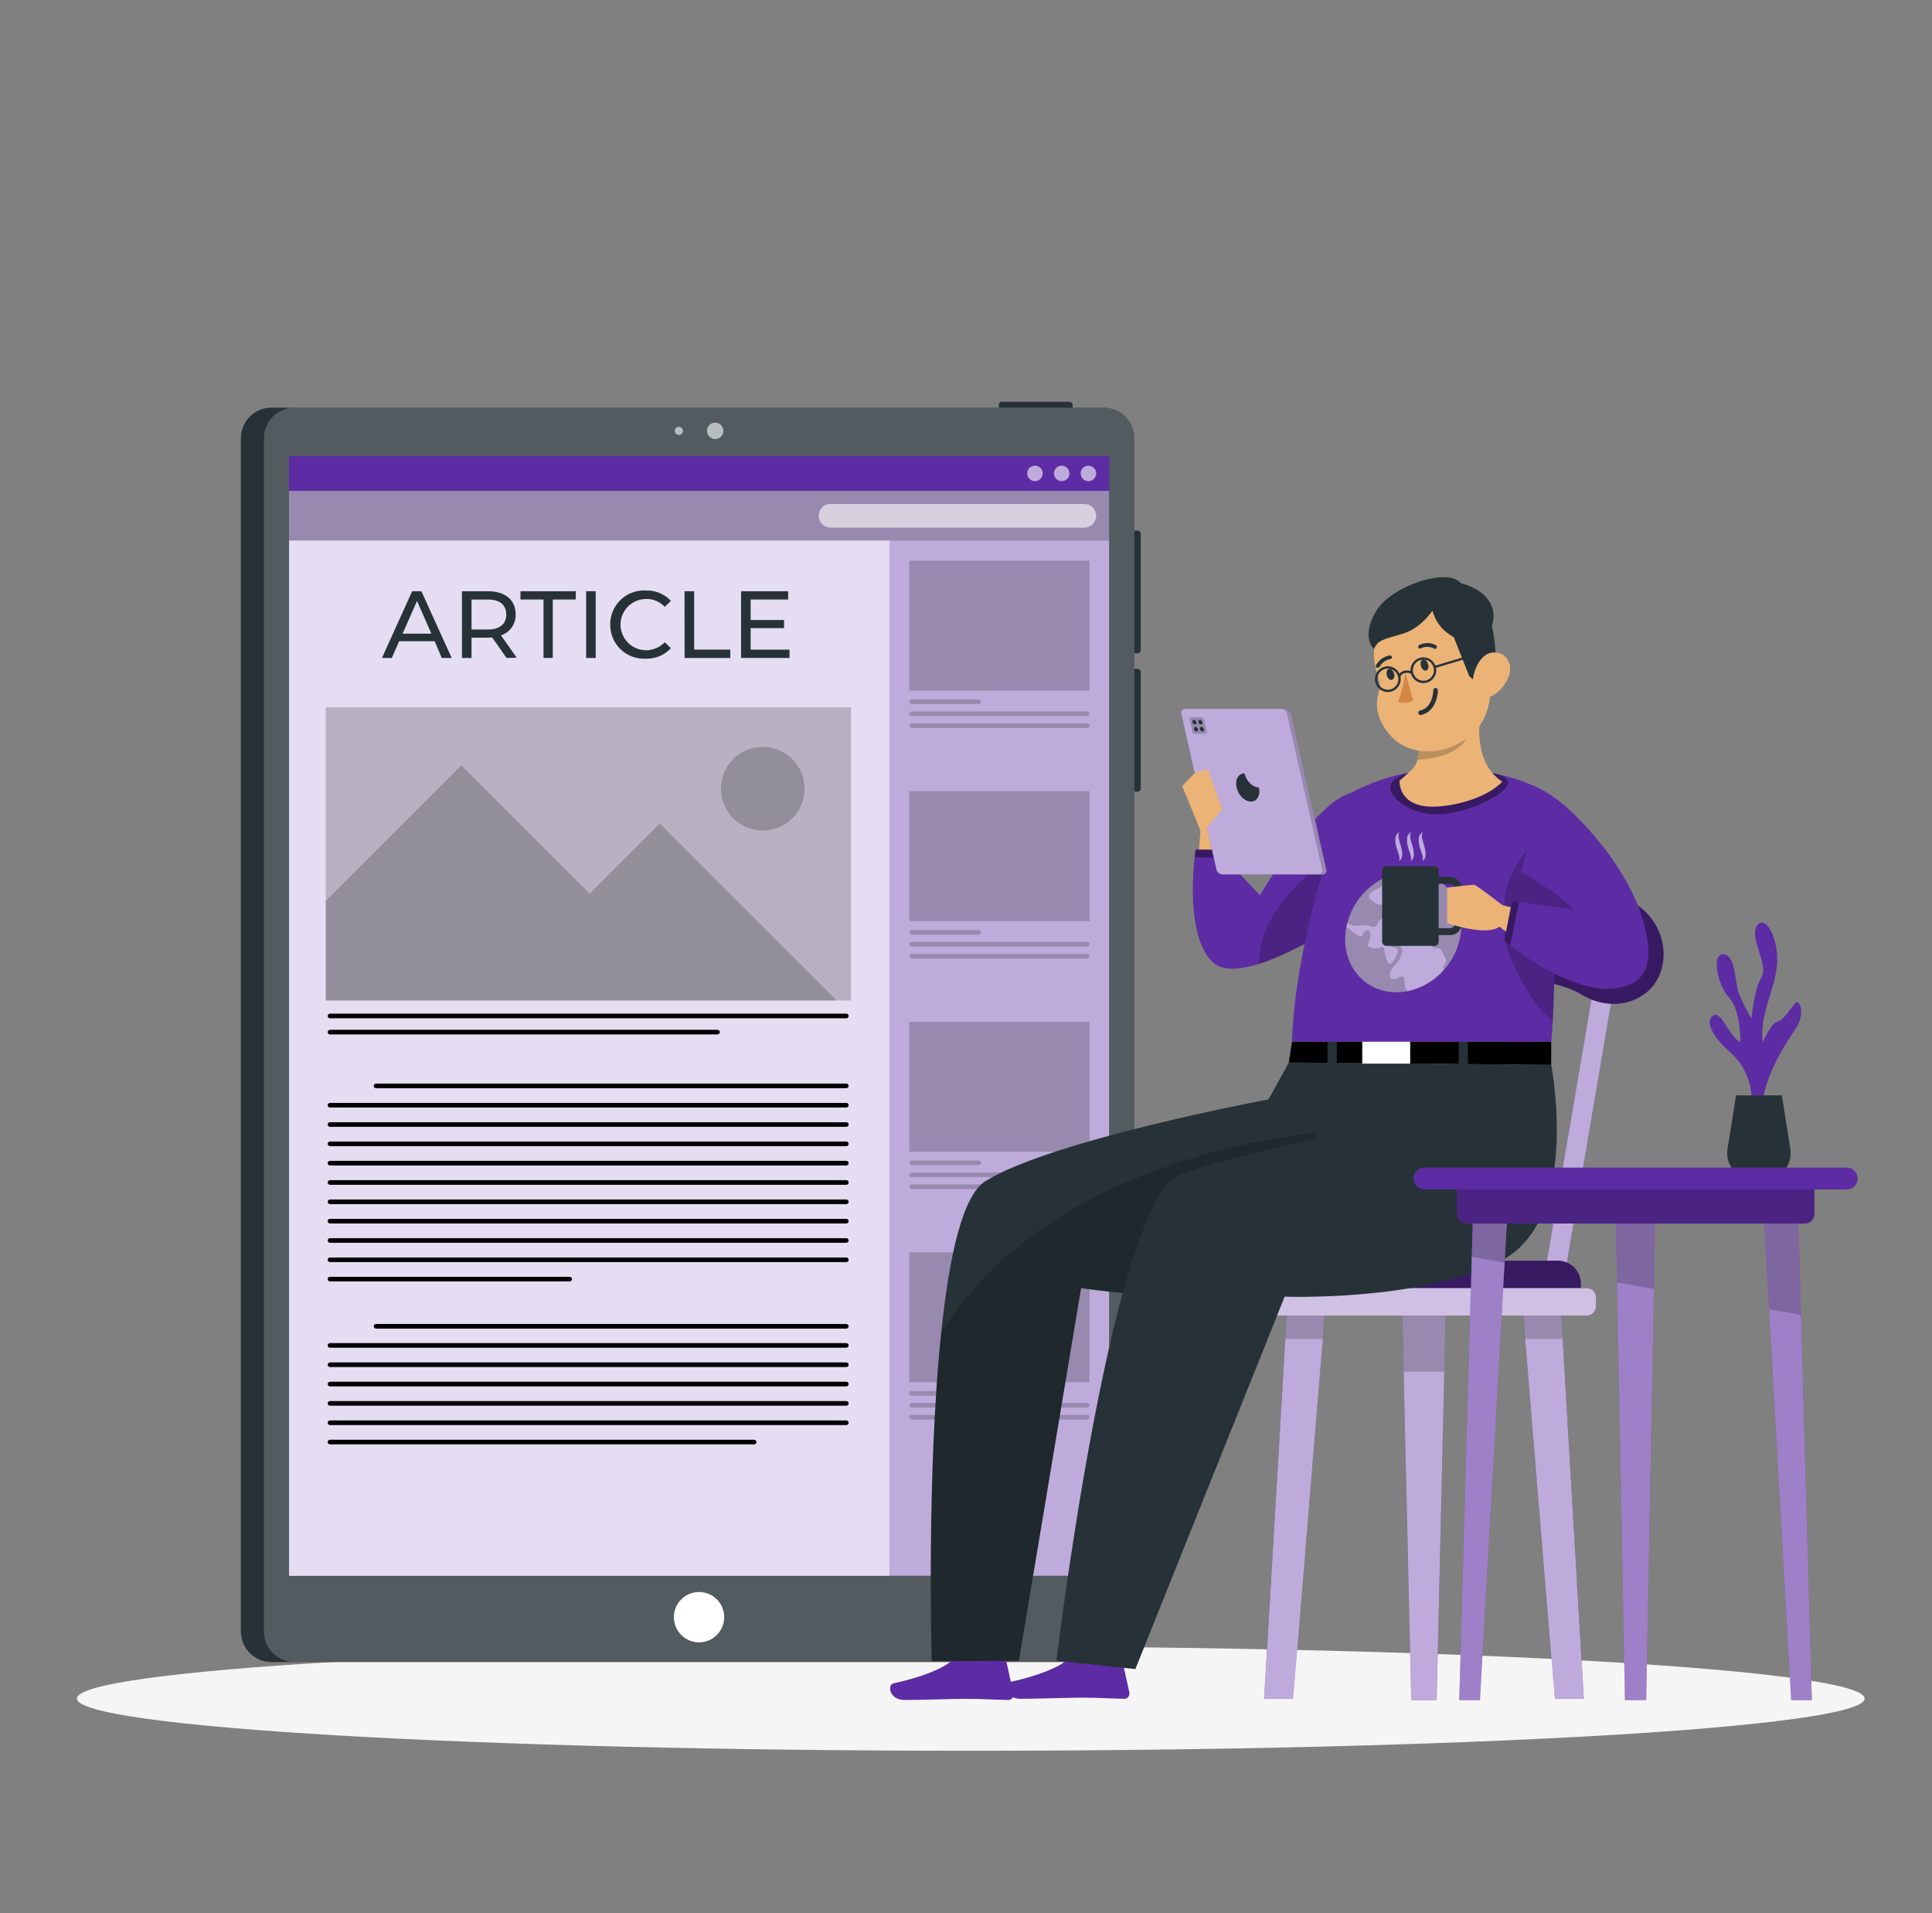 <svg width="101" height="100" viewBox="0 0 101 100" fill="none" xmlns="http://www.w3.org/2000/svg">
<rect x="0" y="0" width="101" height="100" fill="#808080" stroke="none"/>
<path d="M50.749 91.51C76.557 91.51 97.478 90.289 97.478 88.782C97.478 87.275 76.557 86.054 50.749 86.054C24.942 86.054 4.021 87.275 4.021 88.782C4.021 90.289 24.942 91.51 50.749 91.51Z" fill="#F5F5F5"/>
<path d="M56.074 21.581V21.166C56.074 21.075 56 21 55.908 21H52.382C52.29 21 52.216 21.075 52.216 21.166V21.581C52.216 21.673 52.29 21.747 52.382 21.747H55.908C56 21.747 56.074 21.673 56.074 21.581Z" fill="#263238"/>
<path d="M59.635 35.125V41.21C59.635 41.255 59.617 41.297 59.586 41.328C59.555 41.359 59.513 41.377 59.468 41.377H58.808V34.959H59.468C59.513 34.959 59.555 34.976 59.586 35.008C59.617 35.039 59.635 35.081 59.635 35.125Z" fill="#263238"/>
<path d="M59.635 27.895V33.98C59.635 34.025 59.617 34.067 59.586 34.098C59.555 34.129 59.513 34.147 59.468 34.147H58.808V27.729H59.468C59.513 27.729 59.555 27.746 59.586 27.777C59.617 27.809 59.635 27.851 59.635 27.895Z" fill="#263238"/>
<path d="M59.299 85.275L59.299 22.904C59.299 22.021 58.583 21.306 57.701 21.306L14.19 21.306C13.308 21.306 12.592 22.021 12.592 22.904L12.592 85.275C12.592 86.158 13.308 86.873 14.19 86.873H57.701C58.583 86.873 59.299 86.158 59.299 85.275Z" fill="#263238"/>
<path opacity="0.2" d="M59.299 85.275L59.299 22.904C59.299 22.021 58.583 21.306 57.701 21.306L15.395 21.306C14.513 21.306 13.797 22.021 13.797 22.904L13.797 85.275C13.797 86.158 14.513 86.873 15.395 86.873H57.701C58.583 86.873 59.299 86.158 59.299 85.275Z" fill="white"/>
<path opacity="0.6" d="M37.388 22.95C37.625 22.95 37.817 22.758 37.817 22.52C37.817 22.284 37.625 22.092 37.388 22.092C37.151 22.092 36.959 22.284 36.959 22.52C36.959 22.758 37.151 22.95 37.388 22.95Z" fill="white"/>
<path opacity="0.6" d="M35.49 22.735C35.608 22.735 35.704 22.639 35.704 22.521C35.704 22.402 35.608 22.306 35.49 22.306C35.371 22.306 35.275 22.402 35.275 22.521C35.275 22.639 35.371 22.735 35.49 22.735Z" fill="white"/>
<path d="M36.544 85.844C37.271 85.844 37.86 85.255 37.86 84.528C37.86 83.802 37.271 83.212 36.544 83.212C35.818 83.212 35.228 83.802 35.228 84.528C35.228 85.255 35.818 85.844 36.544 85.844Z" fill="white"/>
<path d="M57.982 82.364L57.982 23.839L15.108 23.839L15.108 82.364H57.982Z" fill="#5D2CA4"/>
<path opacity="0.6" d="M57.982 82.364V25.661L15.108 25.661V82.364H57.982Z" fill="white"/>
<path opacity="0.6" d="M54.104 25.15C54.328 25.15 54.509 24.969 54.509 24.745C54.509 24.522 54.328 24.34 54.104 24.34C53.88 24.34 53.699 24.522 53.699 24.745C53.699 24.969 53.88 25.15 54.104 25.15Z" fill="white"/>
<path opacity="0.6" d="M55.502 25.15C55.726 25.15 55.907 24.969 55.907 24.745C55.907 24.522 55.726 24.34 55.502 24.34C55.279 24.34 55.098 24.522 55.098 24.745C55.098 24.969 55.279 25.15 55.502 25.15Z" fill="white"/>
<path opacity="0.6" d="M56.901 25.15C57.125 25.15 57.306 24.969 57.306 24.745C57.306 24.522 57.125 24.34 56.901 24.34C56.677 24.34 56.496 24.522 56.496 24.745C56.496 24.969 56.677 25.15 56.901 25.15Z" fill="white"/>
<path opacity="0.2" d="M57.986 25.664H15.111V28.257H57.986V25.664Z" fill="black"/>
<path opacity="0.6" d="M56.686 27.58H43.416C43.252 27.58 43.094 27.514 42.978 27.398C42.862 27.282 42.797 27.125 42.797 26.96C42.797 26.796 42.862 26.638 42.978 26.522C43.094 26.406 43.252 26.341 43.416 26.341H56.686C56.85 26.341 57.008 26.406 57.124 26.522C57.24 26.638 57.305 26.796 57.305 26.96C57.305 27.125 57.24 27.282 57.124 27.398C57.008 27.514 56.85 27.58 56.686 27.58Z" fill="white"/>
<path opacity="0.6" d="M15.111 82.366H46.492L46.492 28.256L15.111 28.256L15.111 82.366Z" fill="white"/>
<path d="M22.726 33.517H20.865L20.482 34.39H19.969L21.547 30.903H22.029L23.613 34.39H23.092L22.726 33.517ZM22.552 33.12L21.8 31.411L21.048 33.12H22.552Z" fill="#263238"/>
<path d="M26.481 34.39L25.729 33.317C25.659 33.317 25.584 33.33 25.51 33.33H24.649V34.39H24.15V30.903H25.51C26.416 30.903 26.956 31.36 26.956 32.108C26.967 32.35 26.897 32.589 26.758 32.788C26.619 32.987 26.418 33.134 26.187 33.207L27.014 34.378L26.481 34.39ZM26.466 32.12C26.466 31.621 26.131 31.336 25.502 31.336H24.649V32.905H25.495C26.131 32.905 26.466 32.616 26.466 32.12Z" fill="#263238"/>
<path d="M28.414 31.336H27.209V30.903H30.101V31.336H28.896V34.39H28.414V31.336Z" fill="#263238"/>
<path d="M30.643 30.903H31.142V34.39H30.643V30.903Z" fill="#263238"/>
<path d="M31.902 32.647C31.899 32.407 31.945 32.168 32.038 31.946C32.13 31.724 32.267 31.524 32.44 31.357C32.613 31.189 32.818 31.059 33.043 30.975C33.268 30.89 33.508 30.852 33.749 30.864C33.995 30.854 34.242 30.897 34.47 30.991C34.699 31.084 34.905 31.226 35.074 31.406L34.751 31.719C34.626 31.585 34.474 31.478 34.304 31.407C34.134 31.336 33.952 31.302 33.768 31.307C33.546 31.309 33.329 31.365 33.134 31.472C32.94 31.578 32.775 31.731 32.654 31.917C32.533 32.102 32.461 32.315 32.442 32.536C32.424 32.757 32.46 32.979 32.549 33.182C32.637 33.385 32.775 33.563 32.949 33.7C33.123 33.837 33.328 33.929 33.546 33.967C33.764 34.005 33.989 33.989 34.199 33.919C34.409 33.85 34.599 33.729 34.751 33.568L35.074 33.881C34.905 34.063 34.698 34.205 34.469 34.3C34.239 34.394 33.992 34.438 33.744 34.428C33.504 34.439 33.265 34.401 33.041 34.316C32.816 34.231 32.612 34.101 32.439 33.935C32.267 33.768 32.13 33.568 32.038 33.346C31.946 33.125 31.9 32.887 31.902 32.647Z" fill="#263238"/>
<path d="M35.785 30.903H36.289V33.956H38.176V34.39H35.79L35.785 30.903Z" fill="#263238"/>
<path d="M41.273 33.956V34.39H38.742V30.903H41.203V31.336H39.241V32.406H40.988V32.831H39.241V33.956H41.273Z" fill="#263238"/>
<g opacity="0.2">
<path d="M56.96 29.307H47.537V36.096H56.96V29.307Z" fill="black"/>
<path d="M47.658 36.8H51.167C51.199 36.8 51.229 36.787 51.252 36.765C51.274 36.742 51.287 36.712 51.287 36.68C51.286 36.648 51.274 36.617 51.251 36.595C51.229 36.573 51.198 36.56 51.167 36.559H47.658C47.626 36.559 47.595 36.572 47.572 36.594C47.55 36.617 47.537 36.648 47.537 36.68C47.537 36.712 47.55 36.742 47.572 36.765C47.595 36.787 47.626 36.8 47.658 36.8Z" fill="black"/>
<path d="M47.658 37.424H56.84C56.872 37.424 56.902 37.412 56.925 37.389C56.948 37.367 56.96 37.336 56.96 37.304C56.96 37.272 56.948 37.241 56.925 37.219C56.902 37.196 56.872 37.183 56.84 37.183H47.658C47.626 37.183 47.595 37.196 47.572 37.219C47.55 37.241 47.537 37.272 47.537 37.304C47.537 37.336 47.55 37.367 47.572 37.389C47.595 37.412 47.626 37.424 47.658 37.424Z" fill="black"/>
<path d="M56.84 37.808H47.658C47.626 37.808 47.595 37.82 47.572 37.843C47.55 37.865 47.537 37.896 47.537 37.928C47.537 37.96 47.55 37.991 47.572 38.013C47.595 38.036 47.626 38.049 47.658 38.049H56.84C56.872 38.048 56.902 38.035 56.924 38.013C56.947 37.99 56.96 37.96 56.96 37.928C56.96 37.896 56.948 37.865 56.925 37.843C56.902 37.82 56.872 37.808 56.84 37.808Z" fill="black"/>
</g>
<g opacity="0.2">
<path d="M56.96 41.357H47.537V48.147H56.96V41.357Z" fill="black"/>
<path d="M47.658 48.85H51.167C51.199 48.85 51.229 48.838 51.252 48.815C51.274 48.792 51.287 48.762 51.287 48.73C51.286 48.698 51.274 48.668 51.251 48.645C51.229 48.623 51.198 48.61 51.167 48.609H47.658C47.626 48.609 47.595 48.622 47.572 48.645C47.55 48.667 47.537 48.698 47.537 48.73C47.537 48.762 47.55 48.792 47.572 48.815C47.595 48.838 47.626 48.85 47.658 48.85Z" fill="black"/>
<path d="M47.658 49.475H56.84C56.872 49.475 56.902 49.462 56.925 49.439C56.948 49.417 56.96 49.386 56.96 49.354C56.96 49.322 56.948 49.291 56.925 49.269C56.902 49.246 56.872 49.234 56.84 49.234H47.658C47.626 49.234 47.595 49.246 47.572 49.269C47.55 49.291 47.537 49.322 47.537 49.354C47.537 49.386 47.55 49.417 47.572 49.439C47.595 49.462 47.626 49.475 47.658 49.475Z" fill="black"/>
<path d="M56.84 49.858H47.658C47.626 49.858 47.595 49.871 47.572 49.893C47.55 49.916 47.537 49.947 47.537 49.978C47.537 50.01 47.55 50.041 47.572 50.064C47.595 50.086 47.626 50.099 47.658 50.099H56.84C56.872 50.098 56.902 50.085 56.924 50.063C56.947 50.041 56.96 50.01 56.96 49.978C56.96 49.947 56.948 49.916 56.925 49.893C56.902 49.871 56.872 49.858 56.84 49.858Z" fill="black"/>
</g>
<g opacity="0.2">
<path d="M56.96 53.408H47.537V60.197H56.96V53.408Z" fill="black"/>
<path d="M47.658 60.9H51.167C51.199 60.9 51.229 60.888 51.252 60.865C51.274 60.843 51.287 60.812 51.287 60.78C51.286 60.748 51.274 60.718 51.251 60.695C51.229 60.673 51.198 60.66 51.167 60.659H47.658C47.626 60.659 47.595 60.672 47.572 60.695C47.55 60.717 47.537 60.748 47.537 60.78C47.537 60.812 47.55 60.843 47.572 60.865C47.595 60.888 47.626 60.9 47.658 60.9Z" fill="black"/>
<path d="M47.658 61.525H56.84C56.872 61.525 56.902 61.512 56.925 61.489C56.948 61.467 56.96 61.436 56.96 61.404C56.96 61.372 56.948 61.342 56.925 61.319C56.902 61.296 56.872 61.284 56.84 61.284H47.658C47.626 61.284 47.595 61.296 47.572 61.319C47.55 61.342 47.537 61.372 47.537 61.404C47.537 61.436 47.55 61.467 47.572 61.489C47.595 61.512 47.626 61.525 47.658 61.525Z" fill="black"/>
<path d="M56.84 61.908H47.658C47.626 61.908 47.595 61.921 47.572 61.943C47.55 61.966 47.537 61.996 47.537 62.029C47.537 62.06 47.55 62.091 47.572 62.114C47.595 62.136 47.626 62.149 47.658 62.149H56.84C56.872 62.148 56.902 62.135 56.924 62.113C56.947 62.09 56.96 62.06 56.96 62.029C56.96 61.996 56.948 61.966 56.925 61.943C56.902 61.921 56.872 61.908 56.84 61.908Z" fill="black"/>
</g>
<g opacity="0.2">
<path d="M56.96 65.458H47.537V72.247H56.96V65.458Z" fill="black"/>
<path d="M47.658 72.951H51.167C51.199 72.951 51.229 72.938 51.252 72.915C51.274 72.893 51.287 72.862 51.287 72.83C51.286 72.798 51.274 72.768 51.251 72.746C51.229 72.723 51.198 72.71 51.167 72.71H47.658C47.626 72.71 47.595 72.722 47.572 72.745C47.55 72.767 47.537 72.798 47.537 72.83C47.537 72.862 47.55 72.893 47.572 72.915C47.595 72.938 47.626 72.951 47.658 72.951Z" fill="black"/>
<path d="M47.658 73.575H56.84C56.872 73.575 56.902 73.562 56.925 73.539C56.948 73.517 56.96 73.486 56.96 73.454C56.96 73.422 56.948 73.392 56.925 73.369C56.902 73.346 56.872 73.334 56.84 73.334H47.658C47.626 73.334 47.595 73.346 47.572 73.369C47.55 73.392 47.537 73.422 47.537 73.454C47.537 73.486 47.55 73.517 47.572 73.539C47.595 73.562 47.626 73.575 47.658 73.575Z" fill="black"/>
<path d="M56.84 73.958H47.658C47.626 73.958 47.595 73.971 47.572 73.993C47.55 74.016 47.537 74.047 47.537 74.079C47.537 74.111 47.55 74.141 47.572 74.164C47.595 74.186 47.626 74.199 47.658 74.199H56.84C56.872 74.198 56.902 74.186 56.924 74.163C56.947 74.141 56.96 74.11 56.96 74.079C56.96 74.047 56.948 74.016 56.925 73.993C56.902 73.971 56.872 73.958 56.84 73.958Z" fill="black"/>
</g>
<path opacity="0.2" d="M44.489 36.971H17.031V52.294H44.489V36.971Z" fill="black"/>
<path opacity="0.2" d="M43.739 52.294H17.031V47.093L24.117 40.008L30.824 46.712L34.489 43.047L43.739 52.294Z" fill="black"/>
<path opacity="0.2" d="M39.873 43.411C41.081 43.411 42.059 42.432 42.059 41.225C42.059 40.018 41.081 39.039 39.873 39.039C38.666 39.039 37.688 40.018 37.688 41.225C37.688 42.432 38.666 43.411 39.873 43.411Z" fill="black"/>
<path d="M44.242 56.878H19.66C19.628 56.878 19.597 56.865 19.574 56.843C19.552 56.82 19.539 56.79 19.539 56.758C19.539 56.726 19.552 56.695 19.574 56.672C19.597 56.65 19.628 56.637 19.66 56.637H44.242C44.274 56.637 44.304 56.65 44.327 56.672C44.35 56.695 44.362 56.726 44.362 56.758C44.362 56.79 44.35 56.82 44.327 56.843C44.304 56.865 44.274 56.878 44.242 56.878Z" fill="black"/>
<path d="M44.244 57.888H17.251C17.219 57.888 17.189 57.875 17.166 57.853C17.144 57.83 17.131 57.799 17.131 57.767C17.131 57.736 17.144 57.705 17.166 57.682C17.189 57.66 17.219 57.647 17.251 57.647H44.244C44.276 57.647 44.306 57.66 44.329 57.682C44.352 57.705 44.364 57.736 44.364 57.767C44.364 57.799 44.352 57.83 44.329 57.853C44.306 57.875 44.276 57.888 44.244 57.888Z" fill="black"/>
<path d="M44.244 58.898H17.251C17.219 58.898 17.189 58.885 17.166 58.862C17.144 58.84 17.131 58.809 17.131 58.777C17.131 58.745 17.144 58.715 17.166 58.692C17.189 58.669 17.219 58.657 17.251 58.657H44.244C44.276 58.657 44.306 58.669 44.329 58.692C44.352 58.715 44.364 58.745 44.364 58.777C44.364 58.809 44.352 58.84 44.329 58.862C44.306 58.885 44.276 58.898 44.244 58.898Z" fill="black"/>
<path d="M44.244 59.907H17.251C17.219 59.907 17.189 59.895 17.166 59.872C17.144 59.849 17.131 59.819 17.131 59.787C17.131 59.755 17.144 59.724 17.166 59.702C17.189 59.679 17.219 59.666 17.251 59.666H44.244C44.276 59.666 44.306 59.679 44.329 59.702C44.352 59.724 44.364 59.755 44.364 59.787C44.364 59.819 44.352 59.849 44.329 59.872C44.306 59.895 44.276 59.907 44.244 59.907Z" fill="black"/>
<path d="M44.244 60.917H17.251C17.219 60.917 17.189 60.904 17.166 60.882C17.144 60.859 17.131 60.828 17.131 60.797C17.131 60.765 17.144 60.734 17.166 60.711C17.189 60.689 17.219 60.676 17.251 60.676H44.244C44.276 60.676 44.306 60.689 44.329 60.711C44.352 60.734 44.364 60.765 44.364 60.797C44.364 60.828 44.352 60.859 44.329 60.882C44.306 60.904 44.276 60.917 44.244 60.917Z" fill="black"/>
<path d="M44.244 61.927H17.251C17.219 61.927 17.189 61.915 17.166 61.892C17.144 61.869 17.131 61.839 17.131 61.807C17.131 61.775 17.144 61.744 17.166 61.722C17.189 61.699 17.219 61.686 17.251 61.686H44.244C44.276 61.686 44.306 61.699 44.329 61.722C44.352 61.744 44.364 61.775 44.364 61.807C44.364 61.839 44.352 61.869 44.329 61.892C44.306 61.915 44.276 61.927 44.244 61.927Z" fill="black"/>
<path d="M44.244 62.937H17.251C17.219 62.937 17.189 62.924 17.166 62.901C17.144 62.879 17.131 62.848 17.131 62.816C17.131 62.784 17.144 62.754 17.166 62.731C17.189 62.709 17.219 62.696 17.251 62.696H44.244C44.276 62.696 44.306 62.709 44.329 62.731C44.352 62.754 44.364 62.784 44.364 62.816C44.364 62.848 44.352 62.879 44.329 62.901C44.306 62.924 44.276 62.937 44.244 62.937Z" fill="black"/>
<path d="M44.244 63.949H17.251C17.219 63.949 17.189 63.936 17.166 63.914C17.144 63.891 17.131 63.861 17.131 63.828C17.131 63.797 17.144 63.766 17.166 63.743C17.189 63.721 17.219 63.708 17.251 63.708H44.244C44.276 63.708 44.306 63.721 44.329 63.743C44.352 63.766 44.364 63.797 44.364 63.828C44.364 63.861 44.352 63.891 44.329 63.914C44.306 63.936 44.276 63.949 44.244 63.949Z" fill="black"/>
<path d="M44.244 64.959H17.251C17.219 64.959 17.189 64.946 17.166 64.923C17.144 64.901 17.131 64.87 17.131 64.838C17.131 64.806 17.144 64.775 17.166 64.753C17.189 64.73 17.219 64.718 17.251 64.718H44.244C44.276 64.718 44.306 64.73 44.329 64.753C44.352 64.775 44.364 64.806 44.364 64.838C44.364 64.87 44.352 64.901 44.329 64.923C44.306 64.946 44.276 64.959 44.244 64.959Z" fill="black"/>
<path d="M44.244 65.969H17.251C17.219 65.969 17.189 65.956 17.166 65.933C17.144 65.911 17.131 65.88 17.131 65.848C17.131 65.816 17.144 65.786 17.166 65.763C17.189 65.74 17.219 65.728 17.251 65.728H44.244C44.276 65.728 44.306 65.74 44.329 65.763C44.352 65.786 44.364 65.816 44.364 65.848C44.364 65.88 44.352 65.911 44.329 65.933C44.306 65.956 44.276 65.969 44.244 65.969Z" fill="black"/>
<path d="M29.784 66.979H17.251C17.219 66.979 17.189 66.966 17.166 66.943C17.144 66.921 17.131 66.89 17.131 66.858C17.131 66.826 17.144 66.795 17.166 66.773C17.189 66.75 17.219 66.737 17.251 66.737H29.784C29.816 66.737 29.846 66.75 29.869 66.773C29.891 66.795 29.904 66.826 29.904 66.858C29.904 66.89 29.891 66.921 29.869 66.943C29.846 66.966 29.816 66.979 29.784 66.979Z" fill="black"/>
<path d="M44.242 69.444H19.66C19.628 69.444 19.597 69.431 19.574 69.409C19.552 69.386 19.539 69.355 19.539 69.323C19.539 69.291 19.552 69.261 19.574 69.238C19.597 69.216 19.628 69.203 19.66 69.203H44.242C44.274 69.203 44.304 69.216 44.327 69.238C44.35 69.261 44.362 69.291 44.362 69.323C44.362 69.355 44.35 69.386 44.327 69.409C44.304 69.431 44.274 69.444 44.242 69.444Z" fill="black"/>
<path d="M44.244 70.444H17.251C17.219 70.444 17.189 70.431 17.166 70.409C17.144 70.386 17.131 70.356 17.131 70.324C17.131 70.292 17.144 70.261 17.166 70.238C17.189 70.216 17.219 70.203 17.251 70.203H44.244C44.276 70.203 44.306 70.216 44.329 70.238C44.352 70.261 44.364 70.292 44.364 70.324C44.364 70.356 44.352 70.386 44.329 70.409C44.306 70.431 44.276 70.444 44.244 70.444Z" fill="black"/>
<path d="M44.244 71.454H17.251C17.219 71.454 17.189 71.441 17.166 71.419C17.144 71.396 17.131 71.365 17.131 71.333C17.131 71.301 17.144 71.271 17.166 71.248C17.189 71.226 17.219 71.213 17.251 71.213H44.244C44.276 71.213 44.306 71.226 44.329 71.248C44.352 71.271 44.364 71.301 44.364 71.333C44.364 71.365 44.352 71.396 44.329 71.419C44.306 71.441 44.276 71.454 44.244 71.454Z" fill="black"/>
<path d="M44.244 72.463H17.251C17.219 72.463 17.189 72.451 17.166 72.428C17.144 72.406 17.131 72.375 17.131 72.343C17.131 72.311 17.144 72.28 17.166 72.258C17.189 72.235 17.219 72.222 17.251 72.222H44.244C44.276 72.222 44.306 72.235 44.329 72.258C44.352 72.28 44.364 72.311 44.364 72.343C44.364 72.375 44.352 72.406 44.329 72.428C44.306 72.451 44.276 72.463 44.244 72.463Z" fill="black"/>
<path d="M44.244 73.474H17.251C17.219 73.474 17.189 73.461 17.166 73.438C17.144 73.416 17.131 73.385 17.131 73.353C17.131 73.321 17.144 73.291 17.166 73.268C17.189 73.245 17.219 73.233 17.251 73.233H44.244C44.276 73.233 44.306 73.245 44.329 73.268C44.352 73.291 44.364 73.321 44.364 73.353C44.364 73.385 44.352 73.416 44.329 73.438C44.306 73.461 44.276 73.474 44.244 73.474Z" fill="black"/>
<path d="M44.244 74.486H17.251C17.219 74.486 17.189 74.473 17.166 74.45C17.144 74.428 17.131 74.397 17.131 74.365C17.131 74.333 17.144 74.302 17.166 74.28C17.189 74.257 17.219 74.245 17.251 74.245H44.244C44.276 74.245 44.306 74.257 44.329 74.28C44.352 74.302 44.364 74.333 44.364 74.365C44.364 74.397 44.352 74.428 44.329 74.45C44.306 74.473 44.276 74.486 44.244 74.486Z" fill="black"/>
<path d="M39.424 75.495H17.251C17.219 75.495 17.189 75.483 17.166 75.46C17.144 75.438 17.131 75.407 17.131 75.375C17.131 75.343 17.144 75.312 17.166 75.29C17.189 75.267 17.219 75.254 17.251 75.254H39.424C39.456 75.254 39.486 75.267 39.509 75.29C39.531 75.312 39.544 75.343 39.544 75.375C39.544 75.407 39.531 75.438 39.509 75.46C39.486 75.483 39.456 75.495 39.424 75.495Z" fill="black"/>
<path d="M44.244 53.224H17.251C17.219 53.224 17.189 53.212 17.166 53.189C17.144 53.166 17.131 53.136 17.131 53.104C17.131 53.072 17.144 53.041 17.166 53.019C17.189 52.996 17.219 52.983 17.251 52.983H44.244C44.276 52.983 44.306 52.996 44.329 53.019C44.352 53.041 44.364 53.072 44.364 53.104C44.364 53.136 44.352 53.166 44.329 53.189C44.306 53.212 44.276 53.224 44.244 53.224Z" fill="black"/>
<path d="M37.515 54.068H17.251C17.219 54.068 17.189 54.056 17.166 54.033C17.144 54.01 17.131 53.98 17.131 53.948C17.131 53.916 17.144 53.885 17.166 53.862C17.189 53.84 17.219 53.827 17.251 53.827H37.51C37.542 53.827 37.573 53.84 37.595 53.862C37.618 53.885 37.63 53.916 37.63 53.948C37.63 53.98 37.618 54.01 37.595 54.033C37.573 54.056 37.542 54.068 37.51 54.068H37.515Z" fill="black"/>
<path d="M84.625 50.058H83.57L80.627 67.328H81.683L84.625 50.058Z" fill="#5D2CA4"/>
<path d="M80.703 50.058H79.648L76.705 67.328H77.761L80.703 50.058Z" fill="#5D2CA4"/>
<path d="M76.779 50.058H75.724L72.781 67.328H73.837L76.779 50.058Z" fill="#5D2CA4"/>
<path opacity="0.6" d="M84.625 50.058H83.57L80.627 67.328H81.683L84.625 50.058Z" fill="white"/>
<path opacity="0.6" d="M80.703 50.058H79.648L76.705 67.328H77.761L80.703 50.058Z" fill="white"/>
<path opacity="0.6" d="M76.779 50.058H75.724L72.781 67.328H73.837L76.779 50.058Z" fill="white"/>
<path d="M75.593 67.774L75.506 71.594L75.104 88.864H73.776L73.376 71.594L73.289 67.774H75.593Z" fill="#5D2CA4"/>
<path opacity="0.6" d="M75.593 67.774L75.506 71.594L75.104 88.864H73.776L73.376 71.594L73.289 67.774H75.593Z" fill="white"/>
<path opacity="0.2" d="M75.593 67.774L75.506 71.697H73.376L73.289 67.774H75.593Z" fill="black"/>
<path d="M82.8 88.801L81.573 68.044H79.57L81.286 88.801H82.8Z" fill="#5D2CA4"/>
<path opacity="0.6" d="M81.281 88.801H82.797L81.684 69.909L81.573 68.019H79.57L79.725 69.909L81.281 88.801Z" fill="white"/>
<path opacity="0.2" d="M79.57 68.019L79.725 69.981H81.684L81.573 68.019H79.57Z" fill="black"/>
<path d="M67.597 88.801L69.313 68.044H67.311L66.084 88.801H67.597Z" fill="#5D2CA4"/>
<path opacity="0.6" d="M67.602 88.801L69.159 69.909L69.313 68.019H67.308L67.199 69.909L66.086 88.801H67.602Z" fill="white"/>
<path opacity="0.2" d="M69.313 68.019L69.159 69.981H67.199L67.308 68.019H69.313Z" fill="black"/>
<path d="M67.439 65.894H81.439C81.759 65.894 82.065 66.021 82.291 66.247C82.517 66.473 82.644 66.779 82.644 67.099V68.759H66.234V67.099C66.234 66.779 66.361 66.473 66.587 66.247C66.813 66.021 67.12 65.894 67.439 65.894Z" fill="#5D2CA4"/>
<path d="M82.804 52.053C81.103 51.022 78.741 51.022 76.485 52.053C75.343 52.552 73.993 52.694 73.395 51.974C72.378 50.913 74.164 47.773 77.591 46.778C80.045 46.074 82.474 46.074 84.547 46.778C87.439 47.773 87.525 50.913 85.935 51.974C84.944 52.694 83.672 52.552 82.804 52.053Z" fill="#5D2CA4"/>
<path opacity="0.4" d="M67.439 65.894H81.439C81.759 65.894 82.065 66.021 82.291 66.247C82.517 66.473 82.644 66.779 82.644 67.099V68.759H66.234V67.099C66.234 66.779 66.361 66.473 66.587 66.247C66.813 66.021 67.12 65.894 67.439 65.894Z" fill="black"/>
<path opacity="0.4" d="M82.804 52.053C81.103 51.022 78.741 51.022 76.485 52.053C75.343 52.552 73.993 52.694 73.395 51.974C72.378 50.913 74.164 47.773 77.591 46.778C80.045 46.074 82.474 46.074 84.547 46.778C87.439 47.773 87.525 50.913 85.935 51.974C84.944 52.694 83.672 52.552 82.804 52.053Z" fill="black"/>
<path d="M82.948 67.328H65.934C65.666 67.328 65.449 67.545 65.449 67.812V68.278C65.449 68.545 65.666 68.762 65.934 68.762H82.948C83.216 68.762 83.433 68.545 83.433 68.278V67.812C83.433 67.545 83.216 67.328 82.948 67.328Z" fill="#5D2CA4"/>
<path opacity="0.7" d="M82.948 67.328H65.934C65.666 67.328 65.449 67.545 65.449 67.812V68.278C65.449 68.545 65.666 68.762 65.934 68.762H82.948C83.216 68.762 83.433 68.545 83.433 68.278V67.812C83.433 67.545 83.216 67.328 82.948 67.328Z" fill="white"/>
<path d="M62.5 40.362L61.801 41.083L62.758 43.416L62.637 45.001L63.522 45.247L63.789 43.618L64.165 42.678L62.5 40.362Z" fill="#EBB376"/>
<path d="M70.707 47.826C70.707 47.826 70.445 48.009 70.016 48.279C69.076 48.874 67.336 49.898 65.825 50.378C64.815 50.694 63.897 50.766 63.415 50.306C62.111 49.101 62.335 45.922 62.451 44.804C62.482 44.563 62.504 44.408 62.504 44.408H63.622L64.024 44.837L65.863 46.79C65.863 46.79 68.695 42.003 70.558 41.466L70.707 47.826Z" fill="#5D2CA4"/>
<path opacity="0.4" d="M64.021 44.838L62.447 44.804C62.479 44.563 62.5 44.409 62.5 44.409H63.618L64.021 44.838Z" fill="black"/>
<path opacity="0.2" d="M70.017 48.279C69.077 48.875 67.337 49.899 65.826 50.379C65.732 47.245 69.525 44.835 69.525 44.835L70.017 48.279Z" fill="black"/>
<path d="M50.107 86.675H52.438C52.476 86.676 52.513 86.689 52.543 86.713C52.573 86.737 52.593 86.77 52.602 86.808L52.98 88.519C52.988 88.555 52.988 88.593 52.981 88.629C52.975 88.666 52.961 88.7 52.941 88.731C52.921 88.763 52.895 88.79 52.864 88.811C52.834 88.832 52.799 88.846 52.763 88.854H52.7C51.944 88.842 51.394 88.796 50.444 88.796C49.861 88.796 48.097 88.856 47.29 88.856C46.482 88.856 46.379 88.059 46.709 87.987C48.191 87.663 49.304 87.215 49.779 86.781C49.871 86.705 49.988 86.667 50.107 86.675Z" fill="#5D2CA4"/>
<path d="M56.16 86.615H58.495C58.533 86.615 58.57 86.627 58.6 86.651C58.63 86.675 58.651 86.708 58.659 86.745L59.04 88.459C59.055 88.532 59.04 88.609 58.999 88.671C58.958 88.734 58.894 88.778 58.82 88.794C58.8 88.796 58.779 88.796 58.758 88.794C58.001 88.779 57.451 88.734 56.504 88.734C55.919 88.734 54.154 88.796 53.35 88.796C52.545 88.796 52.436 87.998 52.766 87.924C54.248 87.601 55.364 87.155 55.839 86.719C55.929 86.645 56.044 86.608 56.16 86.615Z" fill="#5D2CA4"/>
<path d="M48.71 86.828L53.265 86.808L56.516 67.328C56.516 67.328 65.158 68.656 72.114 66.911C73.078 66.684 74.013 66.344 74.897 65.897C80.903 62.703 81.091 55.661 81.091 55.661L67.38 55.536L66.315 57.464C66.315 57.464 54.969 59.578 51.513 61.739C50.308 62.489 49.611 65.73 49.206 69.647C48.428 77.043 48.71 86.828 48.71 86.828Z" fill="#263238"/>
<path opacity="0.2" d="M48.71 86.828L53.265 86.808L56.516 67.328C56.516 67.328 65.158 68.656 72.114 66.911C71.435 64.176 70.289 61.578 68.728 59.233C68.728 59.233 55.007 60.259 49.206 69.658C48.428 77.043 48.71 86.828 48.71 86.828Z" fill="black"/>
<path d="M67.547 54.439H81.093V55.661L67.373 55.536L67.547 54.439Z" fill="black"/>
<path d="M76.738 53.887H76.254V56.056H76.738V53.887Z" fill="#263238"/>
<path d="M69.883 53.887H69.398V56.056H69.883V53.887Z" fill="#263238"/>
<path d="M73.721 54.225H71.215V55.594H73.721V54.225Z" fill="white"/>
<path d="M81.319 46.066C81.319 46.38 81.319 46.7 81.319 47.031C81.319 47.978 81.299 48.959 81.282 49.903C81.282 50.486 81.258 51.048 81.244 51.573C81.225 52.251 81.203 52.865 81.174 53.381C81.155 53.817 81.128 54.181 81.099 54.449H67.543C67.543 54.449 67.543 51.482 68.813 46.753C69.294 44.965 69.874 43.204 70.551 41.48C72.058 40.672 73.735 40.229 75.445 40.188C79.603 40.188 81.333 41.753 81.333 41.753C81.333 41.753 81.338 43.673 81.319 46.066Z" fill="#5D2CA4"/>
<path d="M81.093 55.661C81.093 55.661 82.681 63.744 78.471 65.894C74.26 68.044 67.158 67.774 67.158 67.774L59.355 87.24L55.228 86.808C55.228 86.808 57.935 64.26 61.355 61.58C62.28 60.857 72.46 58.688 72.46 58.688L81.093 55.661Z" fill="#263238"/>
<path d="M69.139 45.705H63.907C63.836 45.703 63.768 45.678 63.712 45.635C63.657 45.591 63.616 45.532 63.596 45.464L61.75 37.294C61.742 37.265 61.742 37.234 61.749 37.205C61.756 37.175 61.769 37.148 61.788 37.124C61.808 37.101 61.832 37.083 61.859 37.07C61.887 37.058 61.917 37.052 61.947 37.053H67.179C67.25 37.056 67.318 37.08 67.374 37.124C67.429 37.167 67.47 37.227 67.49 37.294L69.336 45.464C69.344 45.493 69.344 45.524 69.337 45.554C69.33 45.583 69.317 45.611 69.298 45.634C69.278 45.657 69.254 45.676 69.227 45.688C69.199 45.701 69.169 45.706 69.139 45.705Z" fill="#5D2CA4"/>
<path opacity="0.6" d="M69.139 45.705H63.907C63.836 45.703 63.768 45.678 63.712 45.635C63.657 45.591 63.616 45.532 63.596 45.464L61.75 37.294C61.742 37.265 61.742 37.234 61.749 37.205C61.756 37.175 61.769 37.148 61.788 37.124C61.808 37.101 61.832 37.083 61.859 37.07C61.887 37.058 61.917 37.052 61.947 37.053H67.179C67.25 37.056 67.318 37.08 67.374 37.124C67.429 37.167 67.47 37.227 67.49 37.294L69.336 45.464C69.344 45.493 69.344 45.524 69.337 45.554C69.33 45.583 69.317 45.611 69.298 45.634C69.278 45.657 69.254 45.676 69.227 45.688C69.199 45.701 69.169 45.706 69.139 45.705Z" fill="white"/>
<path d="M65.061 40.423C64.741 40.423 64.553 40.753 64.644 41.16C64.736 41.567 65.073 41.898 65.396 41.898C65.719 41.898 65.905 41.567 65.813 41.16C65.49 41.16 65.153 40.83 65.061 40.423Z" fill="#263238"/>
<path opacity="0.2" d="M63.014 38.355H62.457C62.429 38.354 62.403 38.344 62.382 38.326C62.361 38.309 62.345 38.285 62.339 38.259L62.187 37.589C62.183 37.577 62.183 37.565 62.185 37.553C62.187 37.541 62.192 37.529 62.2 37.52C62.208 37.511 62.217 37.503 62.228 37.498C62.24 37.493 62.252 37.491 62.264 37.492H62.818C62.846 37.493 62.872 37.504 62.893 37.521C62.915 37.538 62.93 37.562 62.936 37.589L63.088 38.259C63.092 38.27 63.092 38.282 63.09 38.294C63.088 38.306 63.083 38.317 63.076 38.326C63.069 38.336 63.059 38.343 63.048 38.348C63.037 38.353 63.026 38.355 63.014 38.355Z" fill="black"/>
<path d="M62.546 37.747C62.562 37.815 62.529 37.87 62.471 37.87C62.438 37.867 62.408 37.853 62.384 37.831C62.361 37.808 62.344 37.779 62.338 37.747C62.322 37.68 62.355 37.624 62.413 37.624C62.445 37.628 62.476 37.642 62.5 37.664C62.523 37.686 62.54 37.715 62.546 37.747Z" fill="#263238"/>
<path d="M62.856 37.747C62.873 37.815 62.839 37.87 62.781 37.87C62.749 37.867 62.719 37.853 62.695 37.831C62.671 37.808 62.655 37.779 62.649 37.747C62.632 37.68 62.666 37.624 62.724 37.624C62.756 37.628 62.786 37.642 62.81 37.664C62.834 37.686 62.85 37.715 62.856 37.747Z" fill="#263238"/>
<path d="M62.627 38.114C62.642 38.184 62.608 38.236 62.55 38.236C62.517 38.233 62.487 38.22 62.463 38.197C62.439 38.175 62.423 38.146 62.417 38.114C62.403 38.046 62.437 37.991 62.495 37.991C62.527 37.994 62.557 38.008 62.581 38.03C62.605 38.052 62.621 38.082 62.627 38.114Z" fill="#263238"/>
<path d="M62.938 38.114C62.952 38.184 62.918 38.236 62.861 38.236C62.828 38.233 62.797 38.22 62.773 38.197C62.75 38.175 62.734 38.146 62.728 38.114C62.714 38.046 62.747 37.991 62.805 37.991C62.837 37.994 62.868 38.008 62.892 38.03C62.916 38.052 62.932 38.082 62.938 38.114Z" fill="#263238"/>
<path opacity="0.2" d="M67.491 37.285L69.337 45.454C69.344 45.484 69.344 45.514 69.337 45.543C69.33 45.573 69.316 45.6 69.297 45.623C69.278 45.646 69.254 45.665 69.227 45.678C69.2 45.69 69.17 45.696 69.14 45.696H68.923C68.953 45.696 68.983 45.69 69.01 45.678C69.037 45.665 69.061 45.647 69.08 45.623C69.099 45.6 69.112 45.572 69.119 45.543C69.125 45.514 69.125 45.484 69.118 45.454L67.272 37.285C67.252 37.216 67.212 37.156 67.156 37.113C67.1 37.07 67.032 37.045 66.961 37.044H67.18C67.251 37.045 67.319 37.07 67.375 37.113C67.431 37.156 67.472 37.216 67.491 37.285Z" fill="black"/>
<path opacity="0.4" d="M75.85 40.174C73.661 40.199 72.83 40.591 72.69 41.025C72.55 41.459 73.317 42.408 74.794 42.553C76.271 42.698 78.462 41.688 78.807 41.054C79.151 40.42 77.132 40.16 75.85 40.174Z" fill="black"/>
<path d="M78.537 40.859C77.573 41.847 75.566 42.247 74.568 42.148C74.023 42.095 73.209 41.83 73.158 40.82C73.804 40.215 73.958 40.162 74.11 39.707C74.185 39.415 74.168 39.107 74.062 38.825C74.007 38.654 73.942 38.486 73.867 38.323L77.525 36.564C77.241 37.82 77.058 39.875 78.537 40.859Z" fill="#EBB376"/>
<path opacity="0.2" d="M76.829 37.755C76.971 39.319 75.065 39.664 74.111 39.707C74.185 39.415 74.168 39.107 74.062 38.825L76.829 37.755Z" fill="black"/>
<path d="M76.916 32.199C76.695 31.914 76.419 31.675 76.106 31.497C75.792 31.318 75.446 31.203 75.088 31.158C74.73 31.114 74.366 31.14 74.018 31.236C73.67 31.332 73.344 31.495 73.06 31.717C72.723 31.977 72.456 32.318 72.284 32.708C71.732 33.301 71.71 34.568 72.043 35.301C72.069 35.47 72.103 35.636 72.142 35.802C72.129 36.284 71.638 36.952 72.448 38.145C73.457 39.629 75.357 39.437 76.378 38.786C76.851 38.553 77.239 38.179 77.489 37.716C77.569 37.578 77.638 37.433 77.694 37.284C78.118 36.188 77.812 35.101 77.441 33.361C77.359 32.938 77.18 32.54 76.916 32.199Z" fill="#EBB376"/>
<path d="M74.656 34.713C74.711 34.867 74.656 35.022 74.547 35.048C74.439 35.075 74.326 34.971 74.282 34.807C74.239 34.643 74.282 34.498 74.391 34.472C74.499 34.446 74.61 34.554 74.656 34.713Z" fill="#263238"/>
<path d="M72.874 35.203C72.903 35.262 72.908 35.33 72.888 35.393C72.867 35.456 72.824 35.508 72.766 35.54C72.665 35.566 72.544 35.46 72.501 35.299C72.458 35.137 72.501 34.993 72.609 34.964C72.718 34.935 72.834 35.053 72.874 35.203Z" fill="#263238"/>
<path d="M73.463 35.125C73.408 35.659 73.279 36.182 73.08 36.68C73.21 36.727 73.349 36.746 73.486 36.734C73.624 36.723 73.758 36.681 73.878 36.612L73.463 35.125Z" fill="#D58745"/>
<path d="M75.074 33.901C75.059 33.91 75.041 33.915 75.024 33.915C75.006 33.915 74.988 33.91 74.973 33.901C74.867 33.845 74.749 33.814 74.629 33.811C74.509 33.808 74.39 33.833 74.281 33.884C74.27 33.89 74.258 33.895 74.246 33.897C74.233 33.898 74.22 33.898 74.208 33.895C74.196 33.892 74.184 33.886 74.174 33.878C74.164 33.871 74.155 33.861 74.149 33.85C74.136 33.828 74.133 33.802 74.14 33.778C74.147 33.753 74.163 33.733 74.185 33.72C74.32 33.65 74.469 33.613 74.621 33.613C74.773 33.613 74.923 33.65 75.057 33.72C75.069 33.725 75.079 33.733 75.088 33.742C75.097 33.751 75.103 33.762 75.108 33.774C75.112 33.786 75.115 33.798 75.114 33.811C75.114 33.824 75.111 33.836 75.106 33.848C75.1 33.868 75.089 33.886 75.074 33.901Z" fill="#263238"/>
<path d="M72.039 34.894C72.022 34.902 72.003 34.904 71.985 34.899C71.967 34.895 71.951 34.885 71.939 34.87C71.928 34.856 71.922 34.838 71.922 34.819C71.922 34.801 71.928 34.783 71.94 34.768C72.011 34.632 72.114 34.515 72.24 34.426C72.365 34.338 72.51 34.281 72.663 34.26C72.688 34.258 72.713 34.267 72.733 34.284C72.752 34.3 72.764 34.324 72.766 34.349C72.768 34.374 72.76 34.398 72.743 34.417C72.727 34.436 72.704 34.448 72.68 34.45C72.56 34.47 72.447 34.518 72.35 34.59C72.252 34.661 72.173 34.755 72.118 34.862C72.108 34.874 72.096 34.882 72.082 34.888C72.068 34.893 72.053 34.895 72.039 34.894Z" fill="#263238"/>
<path d="M72.201 32.768C72.471 32.375 73.165 32.725 73.165 32.725C73.165 32.725 74.498 31.98 75.107 31.874C75.717 31.768 75.917 32.513 76.016 32.64C76.115 32.768 75.939 33.146 75.939 33.146C75.939 33.146 76.614 34.862 76.804 35.337L77.973 36.386C78.328 34.861 78.244 33.268 77.732 31.79C76.884 29.305 72.893 30.585 72.088 31.765C71.608 32.496 72.201 32.768 72.201 32.768Z" fill="#263238"/>
<path d="M78.904 35.258C78.757 35.741 78.424 36.147 77.979 36.386C77.388 36.699 76.95 36.202 76.996 35.569C77.041 35.005 77.398 34.147 78.051 34.103C78.704 34.06 79.078 34.66 78.904 35.258Z" fill="#EBB376"/>
<path d="M74.265 37.376C74.238 37.376 74.212 37.367 74.191 37.35C74.17 37.333 74.155 37.309 74.15 37.282C74.146 37.267 74.145 37.251 74.148 37.235C74.151 37.219 74.157 37.204 74.165 37.191C74.174 37.177 74.185 37.166 74.198 37.157C74.211 37.147 74.226 37.141 74.241 37.138C74.916 36.988 74.93 36.089 74.93 36.08C74.931 36.048 74.944 36.017 74.966 35.995C74.989 35.972 75.019 35.96 75.051 35.959C75.083 35.96 75.113 35.974 75.135 35.997C75.157 36.02 75.169 36.05 75.169 36.082C75.169 36.46 74.979 37.219 74.289 37.374L74.265 37.376Z" fill="#263238"/>
<path d="M75.113 31.57C75.113 31.57 74.46 32.802 73.315 33.127C72.17 33.453 72.059 33.479 71.823 33.92C71.823 33.92 71.127 33.322 71.929 31.958C72.732 30.594 75.718 29.652 76.366 30.481C77.014 31.31 75.113 31.57 75.113 31.57Z" fill="#263238"/>
<path d="M74.863 31.766C74.863 31.766 74.972 33.038 76.5 33.503C78.028 33.968 79.177 31.231 76.367 30.481L74.863 31.766Z" fill="#263238"/>
<path d="M72.551 36.171C72.418 36.171 72.288 36.132 72.178 36.058C72.067 35.984 71.981 35.879 71.93 35.756C71.879 35.633 71.866 35.498 71.892 35.368C71.918 35.237 71.982 35.117 72.076 35.023C72.17 34.929 72.29 34.865 72.42 34.839C72.551 34.813 72.686 34.827 72.809 34.878C72.931 34.928 73.037 35.015 73.11 35.125C73.184 35.236 73.224 35.366 73.224 35.499C73.224 35.677 73.153 35.848 73.027 35.974C72.901 36.1 72.73 36.171 72.551 36.171ZM72.551 34.947C72.442 34.947 72.335 34.979 72.245 35.04C72.154 35.101 72.083 35.187 72.041 35.288C72 35.389 71.989 35.499 72.01 35.606C72.031 35.714 72.084 35.812 72.161 35.889C72.238 35.966 72.337 36.019 72.444 36.04C72.551 36.061 72.662 36.05 72.763 36.009C72.863 35.967 72.95 35.896 73.01 35.805C73.071 35.715 73.103 35.608 73.103 35.499C73.103 35.353 73.044 35.213 72.941 35.109C72.838 35.006 72.698 34.948 72.551 34.947Z" fill="#263238"/>
<path d="M74.411 35.703C74.278 35.703 74.148 35.664 74.037 35.59C73.927 35.516 73.84 35.411 73.79 35.288C73.739 35.166 73.725 35.03 73.751 34.9C73.777 34.769 73.841 34.65 73.935 34.556C74.029 34.462 74.149 34.398 74.279 34.372C74.41 34.346 74.545 34.359 74.668 34.41C74.791 34.461 74.896 34.547 74.97 34.657C75.044 34.768 75.083 34.898 75.083 35.031C75.083 35.209 75.012 35.38 74.886 35.507C74.76 35.633 74.589 35.703 74.411 35.703ZM74.411 34.479C74.302 34.479 74.195 34.511 74.104 34.572C74.013 34.633 73.943 34.719 73.901 34.82C73.859 34.921 73.848 35.032 73.869 35.139C73.891 35.246 73.943 35.344 74.02 35.421C74.098 35.498 74.196 35.551 74.303 35.572C74.41 35.594 74.521 35.583 74.622 35.541C74.723 35.499 74.809 35.428 74.87 35.338C74.93 35.247 74.963 35.14 74.963 35.031C74.963 34.958 74.95 34.885 74.923 34.818C74.895 34.75 74.855 34.688 74.803 34.636C74.752 34.584 74.691 34.543 74.624 34.515C74.556 34.486 74.484 34.472 74.411 34.472V34.479Z" fill="#263238"/>
<path d="M73.142 35.405H73.123C73.115 35.402 73.108 35.398 73.102 35.393C73.096 35.388 73.091 35.381 73.088 35.374C73.084 35.367 73.082 35.359 73.082 35.351C73.082 35.343 73.083 35.335 73.086 35.328C73.135 35.221 73.22 35.135 73.327 35.087C73.406 35.055 73.491 35.04 73.576 35.043C73.662 35.047 73.745 35.068 73.821 35.106C73.829 35.108 73.836 35.113 73.841 35.118C73.847 35.123 73.852 35.13 73.855 35.137C73.858 35.144 73.86 35.152 73.86 35.16C73.86 35.168 73.858 35.176 73.855 35.183C73.852 35.191 73.848 35.197 73.842 35.203C73.837 35.209 73.83 35.214 73.823 35.217C73.815 35.22 73.807 35.221 73.799 35.221C73.791 35.221 73.783 35.22 73.776 35.217C73.714 35.186 73.647 35.169 73.579 35.165C73.511 35.161 73.442 35.172 73.378 35.195C73.298 35.232 73.235 35.298 73.202 35.381C73.195 35.39 73.186 35.397 73.175 35.401C73.165 35.405 73.153 35.407 73.142 35.405Z" fill="#263238"/>
<path d="M74.998 34.925C74.986 34.925 74.974 34.921 74.964 34.913C74.954 34.906 74.947 34.896 74.943 34.884C74.94 34.877 74.939 34.869 74.94 34.861C74.94 34.853 74.942 34.845 74.946 34.838C74.949 34.83 74.954 34.824 74.96 34.819C74.967 34.814 74.974 34.81 74.981 34.807L77.391 34.084C77.406 34.08 77.423 34.081 77.437 34.088C77.451 34.096 77.461 34.108 77.466 34.123C77.469 34.13 77.47 34.138 77.469 34.146C77.468 34.154 77.466 34.162 77.462 34.169C77.458 34.176 77.453 34.182 77.447 34.187C77.44 34.192 77.433 34.196 77.425 34.197L75.015 34.92L74.998 34.925Z" fill="#263238"/>
<path opacity="0.6" d="M76.377 48.718C76.29 49.44 75.987 50.119 75.507 50.665C75.009 51.251 74.331 51.653 73.579 51.808C73.387 51.846 73.193 51.866 72.998 51.866C71.332 51.866 70.144 50.456 70.347 48.718C70.359 48.624 70.373 48.528 70.392 48.436C70.412 48.344 70.421 48.299 70.441 48.229C70.579 47.709 70.831 47.226 71.178 46.815C71.525 46.404 71.959 46.074 72.448 45.85C72.848 45.666 73.283 45.57 73.723 45.568C74.177 45.565 74.625 45.679 75.022 45.898C75.505 46.178 75.893 46.596 76.135 47.099C76.376 47.602 76.461 48.166 76.377 48.718Z" fill="white"/>
<path opacity="0.2" d="M76.377 48.718C76.29 49.44 75.987 50.119 75.507 50.665C75.29 50.61 75.695 50.289 75.579 50.106C75.413 49.846 75.369 49.648 75.302 49.59C75.234 49.533 74.945 49.59 74.82 49.448C74.75 49.361 74.701 49.259 74.677 49.15C74.653 49.041 74.655 48.928 74.683 48.819C74.733 48.566 75.068 48.535 74.991 47.937C74.914 47.34 74.707 47.937 74.391 47.937C74.075 47.937 74.121 47.764 74.039 47.279C73.957 46.795 74.256 47.082 74.625 47.053C74.993 47.024 75.056 46.624 74.967 46.33C74.941 46.18 74.961 46.026 75.025 45.889C75.509 46.169 75.898 46.589 76.139 47.094C76.38 47.599 76.463 48.165 76.377 48.718Z" fill="black"/>
<path opacity="0.2" d="M72.827 47.804C72.6 47.841 72.382 47.923 72.186 48.045C71.945 48.173 72.095 48.575 71.625 48.404C71.239 48.26 70.784 48.544 70.441 48.238C70.58 47.718 70.832 47.235 71.179 46.824C71.526 46.413 71.96 46.083 72.449 45.859C72.673 45.968 72.69 46.069 72.391 46.245C71.866 46.546 71.311 46.727 71.668 47.033C72.025 47.339 72.056 47.26 72.28 47.288C72.504 47.317 72.726 46.917 72.798 47.288C72.871 47.66 73.341 47.662 72.827 47.804Z" fill="black"/>
<path opacity="0.2" d="M73.582 51.817C73.391 51.855 73.197 51.875 73.002 51.875C71.336 51.875 70.148 50.465 70.351 48.727C70.363 48.633 70.377 48.537 70.396 48.445C70.674 48.686 71.146 49.086 71.225 48.889C71.305 48.691 71.503 48.481 71.618 48.727C71.734 48.973 71.515 49.144 71.56 49.231C71.606 49.318 71.281 49.4 71.698 49.544C72.115 49.689 72.332 49.289 72.375 49.687C72.418 50.084 72.597 50.542 72.765 50.33C72.934 50.118 73.192 49.658 73.026 49.571C72.859 49.484 72.655 49.556 72.734 49.33C72.814 49.103 72.141 49.33 72.283 49.038C72.426 48.747 72.368 48.744 72.597 48.734C72.826 48.725 73.185 48.402 73.19 48.734C73.194 49.067 73.112 49.038 73.139 49.18C73.162 49.319 73.207 49.453 73.272 49.578C73.368 49.819 73.26 49.776 73.216 50.019C73.173 50.263 72.838 50.462 72.734 50.691C72.63 50.92 72.573 51.147 72.852 51.173C73.132 51.2 73.428 50.778 73.421 51.316C73.413 51.497 73.47 51.675 73.582 51.817Z" fill="black"/>
<path d="M62.5 40.362L63.148 40.22L63.898 42.307L62.953 43.416C62.953 43.416 61.888 41.283 62.5 40.362Z" fill="#EBB376"/>
<path opacity="0.2" d="M81.319 46.067C81.319 46.38 81.319 46.7 81.319 47.031C81.319 47.978 81.3 48.959 81.283 49.904C81.283 50.487 81.259 51.048 81.245 51.574C81.225 52.251 81.204 52.865 81.175 53.381C79.451 51.935 78.654 49.173 78.654 49.173C78.605 48.451 78.605 47.726 78.654 47.004C78.785 46.037 79.214 45.134 79.88 44.421C80.449 44.885 80.935 45.441 81.319 46.067Z" fill="black"/>
<path d="M80.19 49.166C79.778 48.655 79.513 48.04 79.426 47.39C79.352 46.785 79.383 46.173 79.518 45.58C79.959 43.531 81.335 41.74 81.335 41.74C82.737 42.77 85.798 46.054 86.155 49.363C86.512 52.672 82.523 52.063 80.19 49.166Z" fill="#5D2CA4"/>
<path opacity="0.2" d="M79.43 47.39C79.356 46.786 79.387 46.173 79.522 45.58C79.522 45.58 81.982 46.893 82.912 48.294C83.732 49.537 80.274 48.06 79.43 47.39Z" fill="black"/>
<path d="M74.991 45.279H72.475C72.354 45.279 72.256 45.377 72.256 45.498V49.219C72.256 49.34 72.354 49.438 72.475 49.438H74.991C75.112 49.438 75.21 49.34 75.21 49.219V45.498C75.21 45.377 75.112 45.279 74.991 45.279Z" fill="#263238"/>
<path d="M75.798 48.877H74.793V48.516H75.798C75.871 48.516 75.941 48.487 75.992 48.435C76.044 48.384 76.073 48.314 76.073 48.241V46.474C76.072 46.402 76.043 46.332 75.992 46.281C75.94 46.229 75.871 46.2 75.798 46.2H74.793V45.838H75.798C75.967 45.838 76.129 45.905 76.248 46.025C76.367 46.144 76.434 46.306 76.434 46.474V48.236C76.435 48.32 76.419 48.403 76.387 48.481C76.356 48.559 76.309 48.63 76.25 48.689C76.19 48.749 76.12 48.796 76.043 48.828C75.965 48.861 75.882 48.877 75.798 48.877Z" fill="#263238"/>
<path d="M79.692 47.607L78.537 47.308C78.537 47.308 77.204 46.274 77.077 46.25C76.949 46.226 75.652 46.397 75.652 46.397V48.25C75.652 48.25 77.694 48.961 78.39 48.436L79.583 49.361L79.692 47.607Z" fill="#EBB376"/>
<path d="M85.007 51.523C82.934 52.297 79.903 50.147 78.946 49.407C78.753 49.258 78.644 49.166 78.644 49.166L79.045 47.098L79.413 47.149L82.787 47.609C84.2 48.477 87.497 50.595 85.007 51.523Z" fill="#5D2CA4"/>
<path opacity="0.4" d="M79.413 47.147L78.948 49.407C78.755 49.258 78.647 49.166 78.647 49.166L79.046 47.098L79.413 47.147Z" fill="black"/>
<path opacity="0.6" d="M73.754 43.495C73.714 43.613 73.709 43.739 73.739 43.859C73.766 43.975 73.802 44.1 73.841 44.216C73.879 44.346 73.903 44.48 73.913 44.616C73.922 44.689 73.912 44.764 73.884 44.833C73.856 44.901 73.811 44.962 73.754 45.009C73.781 44.887 73.771 44.76 73.725 44.645C73.689 44.529 73.645 44.404 73.609 44.281C73.567 44.148 73.548 44.008 73.554 43.869C73.552 43.794 73.57 43.721 73.605 43.656C73.64 43.59 73.691 43.535 73.754 43.495Z" fill="white"/>
<path opacity="0.6" d="M74.369 43.495C74.328 43.612 74.323 43.739 74.354 43.859C74.381 43.975 74.417 44.1 74.456 44.216C74.494 44.346 74.518 44.48 74.525 44.616C74.535 44.689 74.526 44.764 74.498 44.833C74.471 44.901 74.426 44.962 74.369 45.009C74.396 44.887 74.386 44.76 74.34 44.645C74.304 44.529 74.26 44.404 74.222 44.281C74.182 44.147 74.163 44.008 74.166 43.869C74.166 43.794 74.184 43.721 74.219 43.656C74.255 43.59 74.306 43.535 74.369 43.495Z" fill="white"/>
<path opacity="0.6" d="M73.144 43.495C73.105 43.613 73.1 43.739 73.13 43.859C73.156 43.975 73.192 44.1 73.231 44.216C73.272 44.346 73.296 44.48 73.303 44.616C73.313 44.689 73.303 44.764 73.275 44.833C73.248 44.902 73.202 44.962 73.144 45.009C73.171 44.887 73.162 44.761 73.118 44.645C73.079 44.529 73.038 44.404 73 44.281C72.957 44.148 72.939 44.008 72.944 43.869C72.943 43.795 72.961 43.721 72.996 43.656C73.031 43.591 73.082 43.535 73.144 43.495Z" fill="white"/>
<path d="M91.568 58.102C91.568 58.102 91.85 56.239 90.493 55.046C89.136 53.853 89.254 53.142 89.642 53.048C90.03 52.954 90.387 54.15 90.985 54.477C90.985 54.477 91.004 52.79 90.397 52.149C89.789 51.508 89.474 49.908 90.049 49.881C90.626 49.855 90.686 50.845 90.806 51.539C90.927 52.234 91.568 53.227 91.568 53.227C91.568 53.227 91.693 51.706 92.086 51.079C92.479 50.453 91.433 49.019 91.845 48.392C92.257 47.765 92.966 48.958 92.905 50.303C92.845 51.648 91.941 53.077 92.158 54.48C92.158 54.48 92.553 53.496 92.908 53.407C93.262 53.318 93.631 52.665 93.86 52.424C94.089 52.183 94.397 53.019 93.86 53.795C93.322 54.571 91.949 56.646 92.158 58.324L91.568 58.102Z" fill="#5D2CA4"/>
<path d="M90.757 57.254L90.311 60.045C90.278 60.247 90.29 60.455 90.346 60.652C90.401 60.85 90.499 61.033 90.632 61.189C90.765 61.346 90.93 61.471 91.117 61.557C91.303 61.643 91.506 61.688 91.711 61.688H92.193C92.398 61.688 92.601 61.643 92.787 61.557C92.974 61.471 93.139 61.346 93.272 61.189C93.405 61.033 93.503 60.85 93.558 60.652C93.614 60.455 93.626 60.247 93.593 60.045L93.15 57.254H90.757Z" fill="#263238"/>
<path d="M94.719 88.864H93.639L92.193 63.255H93.996L94.719 88.864Z" fill="#5D2CA4"/>
<path d="M76.287 88.864H77.367L78.813 63.255H77.01L76.287 88.864Z" fill="#5D2CA4"/>
<path d="M84.949 88.864H86.057L86.539 63.255H84.467L84.949 88.864Z" fill="#5D2CA4"/>
<g opacity="0.4">
<path d="M94.719 88.864H93.639L92.485 68.429L92.193 63.255H93.996L94.15 68.723L94.719 88.864Z" fill="white"/>
<path d="M78.813 63.255L78.659 65.995L77.367 88.864H76.287L76.94 65.691L77.01 63.255H78.813Z" fill="white"/>
</g>
<path opacity="0.4" d="M86.539 63.255L86.462 67.369L86.057 88.864H84.949L84.537 67.029L84.467 63.255H86.539Z" fill="white"/>
<path opacity="0.2" d="M77.011 63.255H78.814L78.66 65.995L76.941 65.691L77.011 63.255Z" fill="black"/>
<path opacity="0.2" d="M84.467 63.255H86.539L86.462 67.369L84.537 67.029L84.467 63.255Z" fill="black"/>
<path opacity="0.2" d="M94.15 68.723L92.485 68.429L92.193 63.255H93.996L94.15 68.723Z" fill="black"/>
<path d="M76.16 61.199H94.855V63.452C94.855 63.585 94.802 63.713 94.708 63.807C94.614 63.901 94.486 63.954 94.353 63.954H76.661C76.528 63.954 76.401 63.901 76.307 63.807C76.213 63.713 76.16 63.585 76.16 63.452V61.199Z" fill="#5D2CA4"/>
<path opacity="0.2" d="M76.16 61.199H94.855V63.452C94.855 63.585 94.802 63.713 94.708 63.807C94.614 63.901 94.486 63.954 94.353 63.954H76.661C76.528 63.954 76.401 63.901 76.307 63.807C76.213 63.713 76.16 63.585 76.16 63.452V61.199Z" fill="black"/>
<path d="M96.541 62.173H74.466C74.314 62.173 74.169 62.112 74.062 62.005C73.955 61.898 73.894 61.753 73.894 61.601C73.894 61.45 73.955 61.304 74.062 61.197C74.169 61.089 74.314 61.029 74.466 61.028H96.541C96.694 61.029 96.839 61.089 96.946 61.197C97.054 61.304 97.115 61.45 97.115 61.601C97.115 61.753 97.054 61.898 96.946 62.005C96.839 62.112 96.693 62.173 96.541 62.173Z" fill="#5D2CA4"/>
</svg>
